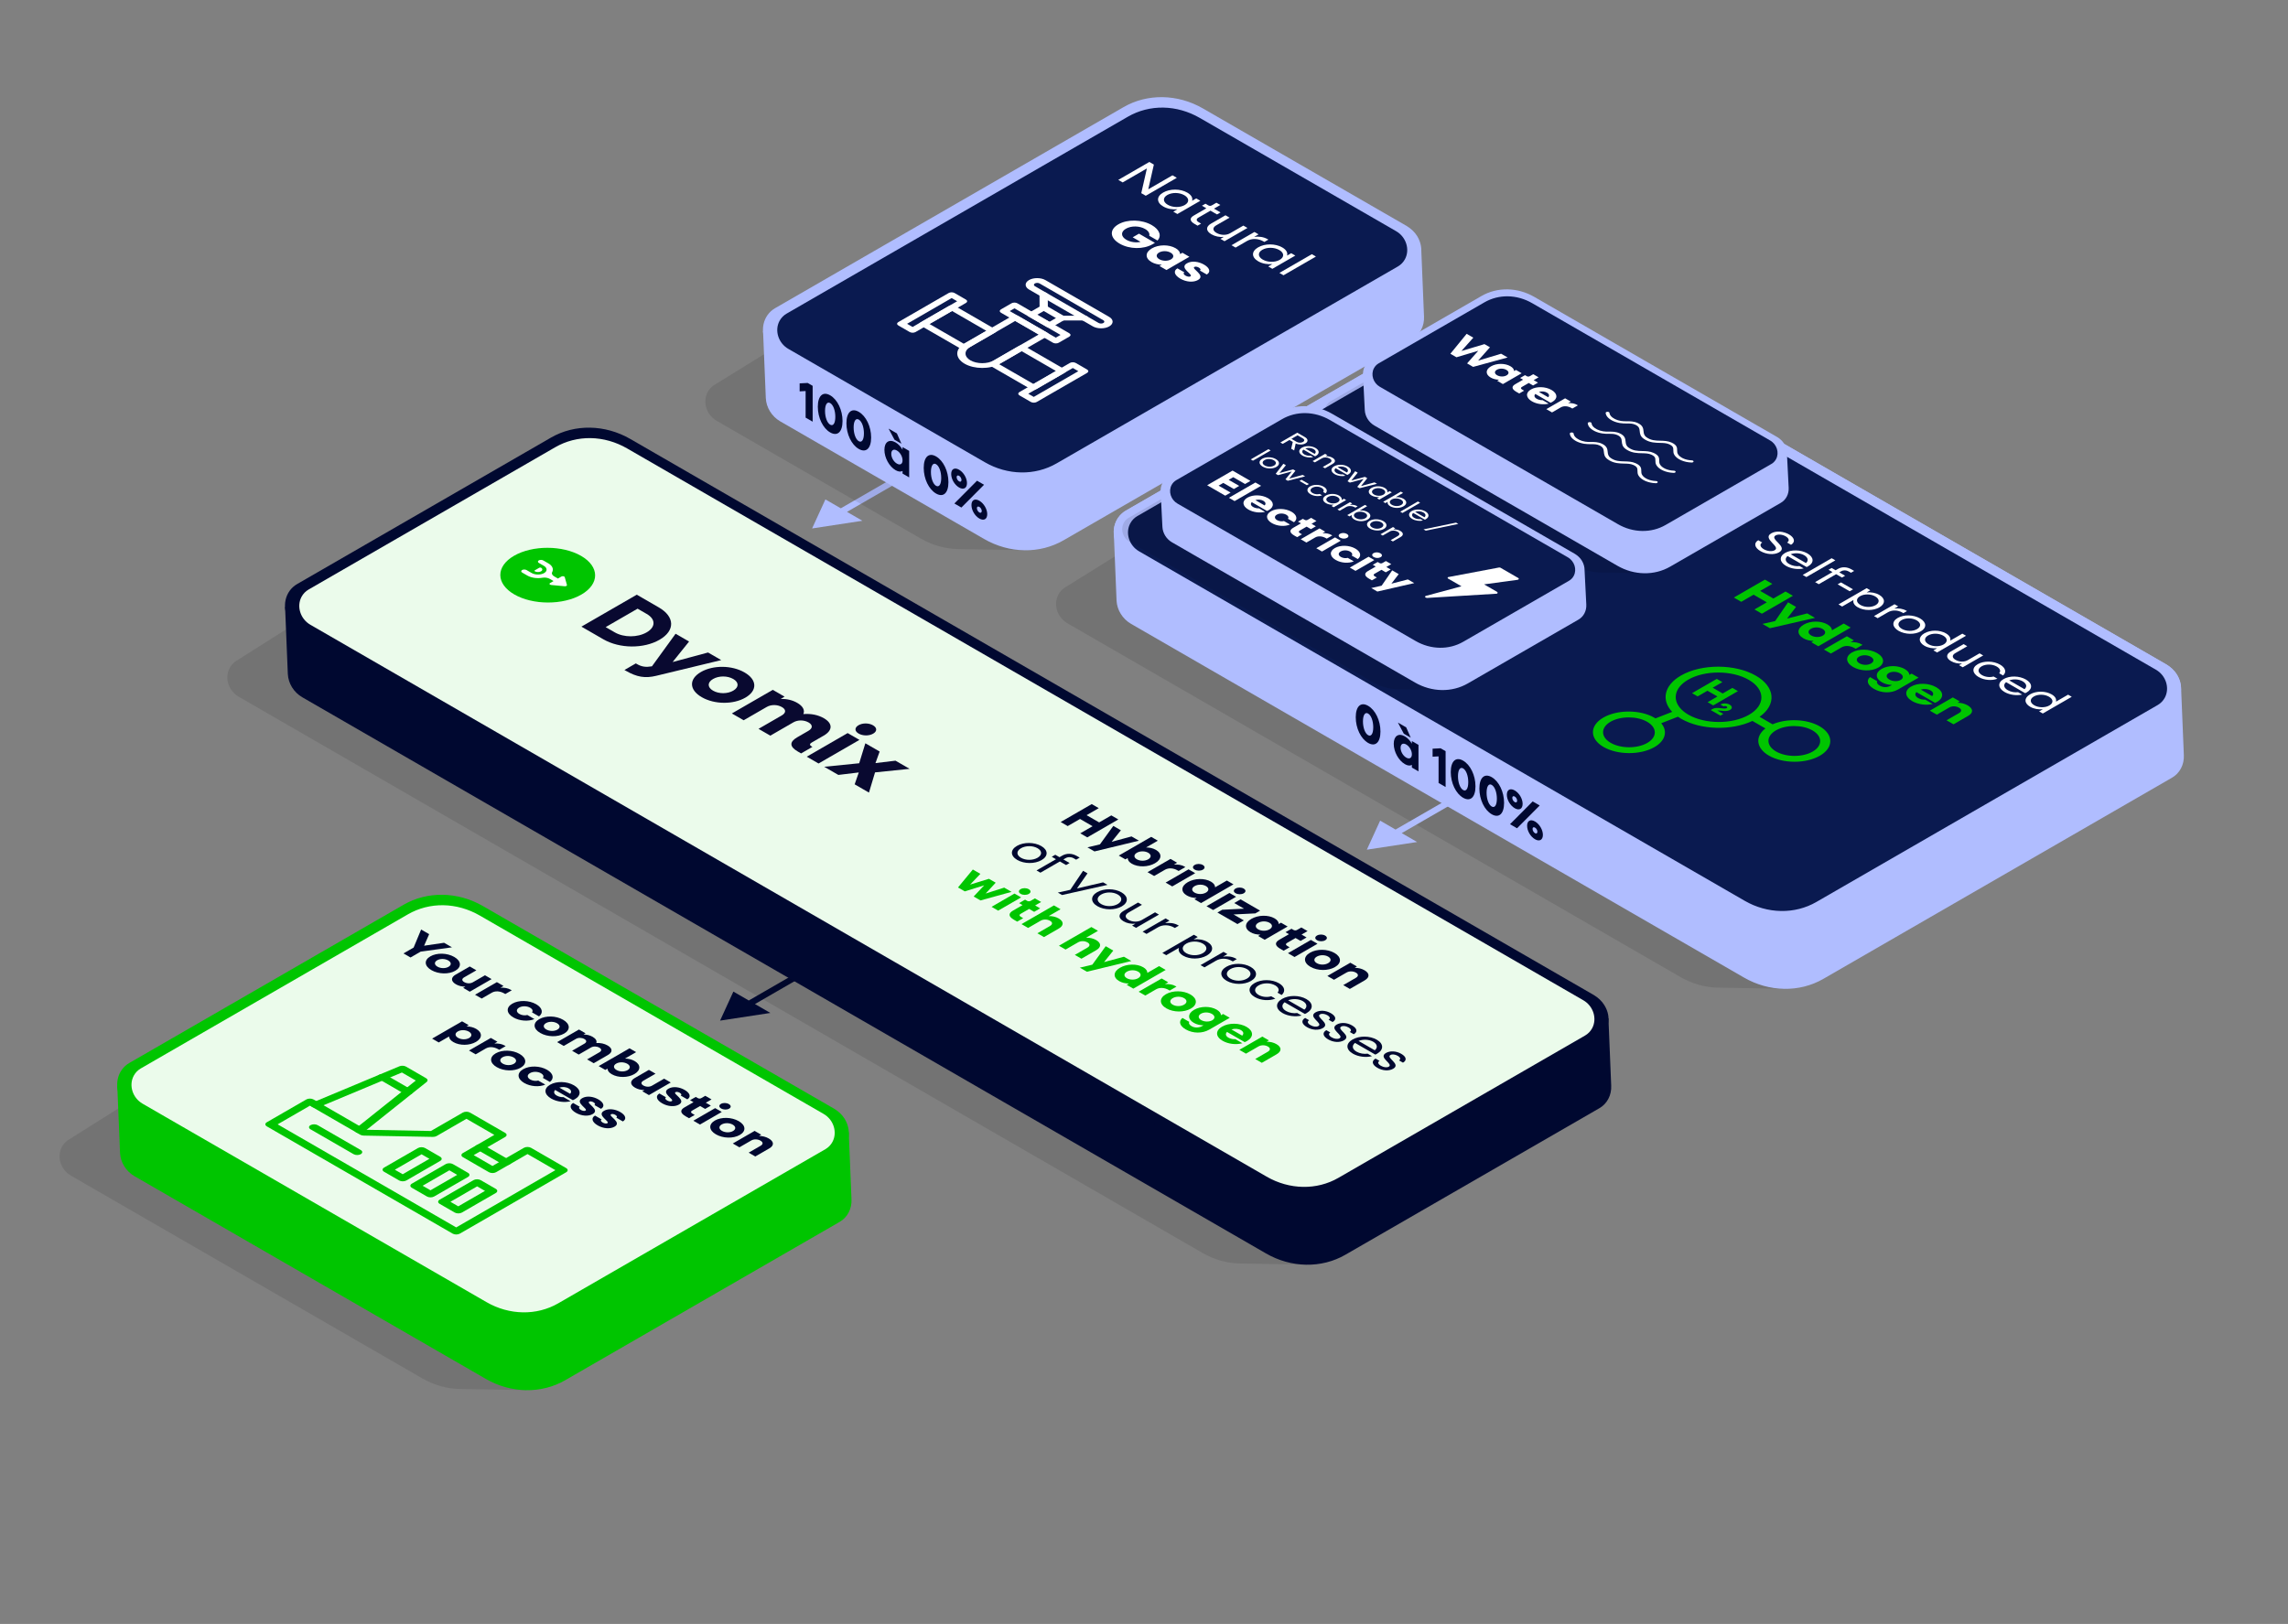 <?xml version="1.0" encoding="UTF-8"?> <svg xmlns="http://www.w3.org/2000/svg" id="Layer_1" version="1.1" viewBox="0 0 788.478 559.808"><rect x="0" y="0" width="788.478" height="559.808" fill="#808080" stroke="none"/><!-- Generator: Adobe Illustrator 29.6.0, SVG Export Plug-In . SVG Version: 2.1.1 Build 207) --><defs><style> .st0 { fill: #fff; } .st1 { fill: #0a1a50; } .st2 { fill: #ebfbeb; } .st3 { fill: #00c500; } .st4 { fill: #b0bdff; } .st5 { fill: #090930; } .st6 { fill: #000830; } .st7 { isolation: isolate; opacity: .1; } </style></defs><g><path class="st7" d="M723.967,250.533l-211.239-121.936c-8.098-4.694-30.508,2.469-38.147,6.9l-107.342,66.871c-3.338,1.926-4.306,6.336-2.149,9.808.718,1.135,1.621,2.009,2.778,2.689l211.239,121.936c4.014,2.314,8.438,3.577,12.934,3.652l22.878.384-6.052-6.047,103.135-59.528c3.338-1.926,16.965-18.565,14.809-22.037-.718-1.135-1.621-2.009-2.778-2.689h-.066s0-.001,0-.001Z"></path><path class="st4" d="M752.583,260.275l-.921-22.596c.023-1.729-.441-3.514-1.448-5.138-.863-1.402-2.11-2.546-3.542-3.429l-211.239-121.936c-8.71-5.035-19.157-5.21-27.374-.459l-120.063,69.295c-2.997,1.725-4.484,5.029-4.137,8.374l.923,22.636c.163,3.24,2.035,6.31,4.962,8.011l211.239,121.936c8.71,5.035,19.157,5.21,27.374.459l120.063-69.294c2.763-1.539,4.329-4.552,4.163-7.858Z"></path><path class="st4" d="M508.06,106.717l-120.063,69.295c-4.238,2.439-5.476,8.034-2.743,12.44.863,1.402,2.11,2.546,3.542,3.429l211.194,121.91c8.71,5.035,19.157,5.21,27.374.459l120.063-69.295c4.238-2.439,5.476-8.034,2.743-12.44-.863-1.402-2.11-2.546-3.542-3.429l-211.194-121.91c-8.71-5.035-19.157-5.21-27.374-.459Z"></path><path class="st1" d="M521.744,106.875c4.371.073,8.672,1.302,12.575,3.551l208.663,120.45c3.44,1.985,4.813,6.311,3.053,9.621-.588,1.082-1.382,1.904-2.442,2.528l-117.632,67.892c-7.426,4.307-16.876,4.149-24.749-.415l-208.663-120.45c-3.44-1.985-4.813-6.311-3.053-9.621.588-1.082,1.382-1.904,2.442-2.528l117.632-67.892c3.683-2.122,7.867-3.208,12.238-3.135h-.064s0-.001,0-.001Z"></path></g><path class="st4" d="M291.883,176.452l20.965-12.104c.584-.337.58-.886-.008-1.226s-1.539-.342-2.123-.004l-20.965,12.104-5.308-3.065-4.584,10.006,17.331-2.646-5.308-3.065Z"></path><path class="st6" d="M260.171,346.114l26.219-15.138c.584-.337.58-.886-.008-1.226s-1.539-.342-2.123-.004l-26.219,15.138-5.309-3.065-4.584,10.006,17.331-2.646-5.308-3.064Z"></path><path class="st4" d="M483.054,287.19l26.219-15.137c.584-.337.58-.886-.008-1.226s-1.539-.342-2.123-.004l-26.219,15.137-5.309-3.065-4.584,10.006,17.331-2.646-5.308-3.064Z"></path><g><path class="st7" d="M526.626,364.468L194.514,172.745c-8.098-4.694-17.818-4.857-25.456-.427l-87.41,55.363c-3.338,1.926-4.306,6.336-2.149,9.808.718,1.135,1.621,2.009,2.778,2.689l332.112,191.723c4.014,2.314,8.438,3.577,12.934,3.652l22.878.384-6.052-6.047,83.204-48.021c3.338-1.926,4.275-11.239,2.118-14.71-.718-1.135-1.621-2.009-2.778-2.689h-.066s0-.001,0-.001Z"></path><g><path class="st6" d="M98.241,209.184l.949,23.152c.163,3.24,2.035,6.31,4.962,8.011l332.112,191.723c8.71,5.035,19.157,5.21,27.374.459l87.441-50.46c2.763-1.539,4.329-4.552,4.163-7.858l-.949-23.152L98.241,209.184Z"></path><path class="st6" d="M189.846,150.865l-87.441,50.46c-4.238,2.439-5.476,8.034-2.743,12.44.863,1.402,2.11,2.546,3.542,3.429l332.112,191.723c8.71,5.035,19.151,4.393,27.369-.358l87.441-50.46c4.238-2.439,5.481-7.217,2.749-11.623-.863-1.402-2.11-2.546-3.542-3.429L217.22,151.324c-8.71-5.035-19.157-5.21-27.374-.459Z"></path><path class="st2" d="M203.53,151.023c4.371.073,8.672,1.302,12.575,3.551l329.536,190.236c3.44,1.985,4.813,6.311,3.053,9.621-.588,1.082-1.382,1.904-2.442,2.528l-85.01,49.058c-7.426,4.307-16.876,4.149-24.749-.415L106.957,215.366c-3.44-1.985-4.813-6.311-3.053-9.621.588-1.082,1.382-1.904,2.442-2.528l85.01-49.058c3.683-2.122,7.867-3.208,12.238-3.135h-.064s0-.001,0-.001Z"></path></g></g><g><path class="st5" d="M219.442,204.999l7.573,4.372c5.596,3.231,5.71,8.02.264,11.164-5.445,3.144-13.74,3.078-19.337-.153l-7.573-4.372,19.072-11.011ZM219.722,209.821l-11.001,6.352,3.146,1.816c3.146,1.816,7.862,1.794,10.986-.009,3.124-1.803,3.162-4.526.016-6.343l-3.146-1.816Z"></path><path class="st5" d="M219.118,228.687l.418.241c1.643.948,3.086,1.111,5.137.763l8.141-11.227,4.65,2.685-5.67,7.067,12.213-3.29,4.538,2.62-22.409,5.415c-3.822.921-6.655.466-10.525-1.768l-.418-.241,3.925-2.266Z"></path><path class="st5" d="M241.551,231.648c4.202-2.426,10.666-2.364,15.037.16,4.371,2.524,4.478,6.256.276,8.682s-10.665,2.364-15.037-.16c-4.371-2.524-4.478-6.256-.277-8.681ZM252.688,238.078c1.99-1.149,2.007-2.863.003-4.02-2.005-1.157-4.973-1.148-6.963.002-1.99,1.149-2.007,2.863-.002,4.02,2.005,1.157,4.973,1.148,6.963-.001Z"></path><path class="st5" d="M266.307,237.802l4.065,2.347-1.327.766c2.164-.027,4.081.441,5.696,1.373,1.977,1.141,2.679,2.536,2.105,3.864,2.634-.203,5.051.267,7.083,1.44,3.091,1.784,3.078,4.171-.073,5.99l-4.174,2.41c-.719.415-.716.895.008,1.313l.278.161-3.897,2.25-1.141-.659c-2.868-1.656-2.934-3.322-.197-4.902l3.842-2.218c1.52-.878,1.568-2.031.093-2.883-1.587-.916-3.723-.937-5.271-.043l-7.933,4.58-4.065-2.347,7.988-4.612c1.52-.878,1.568-2.031.093-2.883-1.587-.916-3.723-.937-5.271-.043l-7.933,4.58-4.065-2.347,14.097-8.139Z"></path><path class="st5" d="M295.871,249.988c1.41-.814,3.546-.793,4.966.026,1.448.836,1.483,2.069.074,2.883-1.437.83-3.574.809-5.021-.027-1.42-.82-1.456-2.053-.018-2.883ZM292.116,252.703l4.065,2.347-14.097,8.139-4.065-2.347,14.097-8.139Z"></path><path class="st5" d="M296.092,263.105l2.121-6.883,4.928,2.845-1.445,3.985,6.902-.834,4.873,2.813-11.921,1.224-2.092,6.963-4.928-2.845,1.417-4.097-7.041.85-4.873-2.813,12.06-1.208Z"></path><path class="st0" d="M200.347,204.962c-6.358,3.671-16.703,3.649-23.107-.048-6.404-3.697-6.442-9.67-.084-13.341,6.358-3.671,16.703-3.649,23.107.048,6.404,3.697,6.442,9.67.084,13.341Z"></path><path class="st3" d="M200.263,191.622c-6.404-3.697-16.749-3.719-23.107-.048-6.358,3.671-6.32,9.643.084,13.341,6.404,3.697,16.749,3.719,23.107.048,6.358-3.671,6.32-9.643-.084-13.341ZM194.598,202.092l-4.65-.436c-.551-.052-.772-.442-.38-.668l1.196-.691-1.299-.75c-.666-.384-1.644-.552-2.538-.392-1.768.315-3.78.066-5.184-.745l-1.808-1.044c-.432-.249-.42-.656.036-.893.428-.222,1.1-.186,1.51.051l1.765,1.019c1.229.709,3.252.685,4.406-.078,1.052-.695.907-1.762-.231-2.419l-1.732-1c-.431-.249-.42-.656.036-.893.428-.222,1.1-.186,1.51.051l1.765,1.019c1.404.811,1.835,1.972,1.29,2.993-.276.516.014,1.081.68,1.466l1.299.75,1.196-.691c.393-.227,1.068-.099,1.157.219l.755,2.685c.074.265-.32.492-.778.449ZM184.311,196.599l1.551-.896c.16-.092.42-.092.581.001.593.342.596.895.008,1.235s-1.546.338-2.138-.004c-.161-.093-.162-.243-.002-.336Z"></path></g><g><path class="st6" d="M376.226,277.185l2.422,1.398-4.189,2.418,4.326,2.498,4.189-2.418,2.422,1.396-10.705,6.182-2.422-1.398,4.251-2.453-4.326-2.498-4.251,2.453-2.422-1.398,10.705-6.18Z"></path><path class="st6" d="M379.051,291.07l4.614-6.365,2.611,1.508-3.185,3.965,6.854-1.846,2.545,1.469-15.311,3.699-2.436-1.406,4.306-1.023Z"></path><path class="st6" d="M396.72,288.48l2.279,1.316-4.048,2.338c1.23-.008,2.414.266,3.38.824,2.203,1.271,2.061,3.248-.297,4.609-2.359,1.361-5.783,1.445-7.986.174-.967-.559-1.438-1.244-1.427-1.953l-.792.457-2.279-1.316,11.169-6.449ZM395.692,296.217c1.116-.645,1.124-1.607,0-2.256-1.125-.65-2.791-.645-3.907,0-1.118.645-1.128,1.607-.003,2.258,1.123.648,2.791.643,3.909-.002Z"></path><path class="st6" d="M403.368,296.08l2.279,1.316-1.102.637c1.386-.096,2.663.121,3.632.682l.312.18-2.326,1.344-.312-.182c-1.547-.893-3.198-.932-4.424-.223l-3.692,2.131-2.279-1.316,7.912-4.568Z"></path><path class="st6" d="M409.599,299.678l2.281,1.316-7.912,4.568-2.281-1.316,7.912-4.568ZM411.707,298.154c.791-.457,1.99-.445,2.787.014.812.469.83,1.162.039,1.619-.807.465-2.004.453-2.816-.016-.797-.459-.816-1.15-.01-1.617Z"></path><path class="st6" d="M409.331,304.092c2.357-1.361,5.797-1.436,7.984-.174.967.559,1.441,1.244,1.428,1.953l4.049-2.338,2.281,1.316-11.17,6.449-2.281-1.316.792-.457c-1.229.008-2.415-.266-3.382-.824-2.188-1.262-2.061-3.248.299-4.609ZM415.579,307.699c1.116-.645,1.126-1.607,0-2.258-1.107-.639-2.773-.633-3.89.012-1.118.645-1.128,1.607-.021,2.246,1.125.65,2.791.645,3.909,0Z"></path><path class="st6" d="M423.69,307.814l2.281,1.316-7.912,4.568-2.281-1.316,7.912-4.568ZM425.799,306.291c.791-.457,1.99-.447,2.787.014.812.469.832,1.162.041,1.619-.807.465-2.006.453-2.818-.016-.797-.461-.816-1.152-.01-1.617Z"></path><path class="st6" d="M421.188,313.607l7.518-.373-3.375-1.947,2.188-1.264,6.732,3.887-1.645.949-7.516.373,3.545,2.047-2.188,1.264-6.904-3.986,1.645-.949Z"></path><path class="st6" d="M431.251,316.746c2.357-1.361,5.797-1.436,7.984-.172.967.559,1.439,1.242,1.428,1.953l.791-.457,2.281,1.316-7.912,4.568-2.281-1.316.792-.457c-1.23.006-2.415-.266-3.382-.824-2.188-1.264-2.061-3.25.299-4.611ZM437.499,320.354c1.116-.645,1.126-1.607,0-2.256-1.107-.641-2.775-.635-3.892.01-1.118.645-1.126,1.607-.019,2.248,1.125.648,2.791.643,3.909-.002Z"></path><path class="st6" d="M440.914,323.92l3.274-1.889-1.188-.686,2.062-1.191.656.379c.439.252.873.254,1.309.002l1.427-.824,2.156,1.244-2.079,1.201,1.732,1-2.062,1.191-1.732-1-2.902,1.674c-.558.322-.54.711.054,1.053l.795.459-2.063,1.191-1.139-.658c-1.891-1.09-1.99-2.17-.3-3.146Z"></path><path class="st6" d="M451.751,324.014l2.279,1.316-7.912,4.568-2.279-1.316,7.912-4.568ZM453.859,322.49c.791-.457,1.99-.445,2.785.014.812.469.832,1.162.041,1.619-.807.465-2.006.453-2.818-.016-.795-.459-.814-1.15-.008-1.617Z"></path><path class="st6" d="M451.452,328.41c2.357-1.361,5.982-1.328,8.436.088s2.512,3.51.154,4.871c-2.359,1.361-5.984,1.328-8.438-.088s-2.512-3.51-.152-4.871ZM457.698,332.016c1.116-.645,1.128-1.605.003-2.256-1.125-.648-2.789-.643-3.905.002-1.118.645-1.13,1.607-.005,2.256,1.125.65,2.789.643,3.907-.002Z"></path><path class="st6" d="M465.343,331.861l2.281,1.316-.775.449c1.259-.008,2.396.273,3.381.842,1.828,1.055,1.854,2.447.038,3.496l-5.089,2.938-2.281-1.316,4.329-2.498c.961-.557.973-1.268.051-1.799-.984-.568-2.29-.588-3.268-.023l-4.298,2.48-2.281-1.316,7.912-4.568Z"></path><path class="st6" d="M350.459,291.592c2.357-1.361,5.97-1.334,8.39.062,2.406,1.389,2.45,3.475.093,4.836-2.359,1.361-5.971,1.336-8.377-.053-2.42-1.398-2.465-3.482-.105-4.846ZM357.551,295.688c1.629-.941,1.636-2.352.011-3.289-1.639-.947-4.083-.943-5.712-.004-1.629.941-1.637,2.354.002,3.299,1.625.938,4.07.934,5.699-.006Z"></path><path class="st6" d="M363.906,296.186l-1.453-.838,1.21-.699,1.453.84.9-.52c1.552-.896,3.404-.867,5.107.117l.953.549-1.226.709-.83-.479c-.889-.514-1.963-.525-2.816-.033l-.745.432,2.141,1.234-1.21.699-2.141-1.236-6.702,3.869-1.344-.775,6.702-3.869Z"></path><path class="st6" d="M368.83,306.73l4.413-6.551,1.529.883-3.627,5.197,9-2.096,1.5.867-15.654,3.5-1.453-.838,4.292-.963Z"></path><path class="st6" d="M378.096,307.549c2.357-1.361,5.97-1.336,8.392.062,2.404,1.389,2.448,3.473.091,4.834-2.359,1.363-5.971,1.336-8.375-.053-2.422-1.396-2.467-3.482-.107-4.844ZM385.188,311.643c1.629-.939,1.638-2.35.013-3.289-1.641-.945-4.085-.943-5.714-.002-1.629.939-1.637,2.352.004,3.299,1.625.938,4.068.934,5.697-.008Z"></path><path class="st6" d="M387.21,313.994l4.979-2.875,1.346.775-4.591,2.65c-1.335.771-1.36,1.777-.036,2.543,1.391.803,3.229.824,4.578.045l4.56-2.633,1.346.777-7.912,4.566-1.346-.775,1.148-.662c-1.462.141-2.879-.123-4.082-.818-1.859-1.072-1.869-2.51.009-3.594Z"></path><path class="st6" d="M401.674,316.594l1.344.775-1.504.869c1.631-.24,3.236-.012,4.486.709l.25.145-1.382.799-.25-.145c-1.781-1.029-3.912-1.043-5.541-.102l-3.972,2.293-1.343-.775,7.912-4.568Z"></path><path class="st6" d="M411.424,322.223l1.342.775-1.427.824c1.665-.186,3.379.088,4.707.855,2.281,1.316,2.216,3.338-.142,4.699-2.359,1.361-5.861,1.398-8.143.082-1.328-.766-1.801-1.756-1.48-2.717l-4.375,2.525-1.342-.775,10.859-6.27ZM414.514,328.574c1.629-.941,1.636-2.352-.005-3.299-1.623-.938-4.069-.934-5.698.006-1.629.941-1.635,2.354-.012,3.291,1.641.947,4.086.941,5.715.002Z"></path><path class="st6" d="M421.641,328.121l1.342.775-1.504.869c1.633-.24,3.238-.012,4.488.709l.25.145-1.382.799-.25-.145c-1.781-1.029-3.914-1.043-5.543-.102l-3.972,2.293-1.342-.775,7.912-4.568Z"></path><path class="st6" d="M422.621,333.256c2.357-1.361,5.972-1.336,8.392.062,2.404,1.389,2.45,3.473.093,4.834-2.359,1.363-5.973,1.336-8.377-.053-2.42-1.396-2.467-3.482-.107-4.844ZM429.715,337.35c1.629-.939,1.636-2.35.011-3.289-1.639-.945-4.085-.943-5.714-.002-1.629.939-1.635,2.352.004,3.299,1.625.938,4.07.934,5.699-.008Z"></path><path class="st6" d="M432.355,338.875c2.357-1.361,5.97-1.336,8.39.062,2.016,1.162,2.369,2.816.929,4.062l-1.422-.82c.727-.797.44-1.787-.794-2.5-1.639-.945-4.085-.943-5.714-.002-1.629.939-1.635,2.352.004,3.299,1.234.713,2.948.877,4.332.457l1.422.82c-2.159.832-5.025.629-7.041-.535-2.42-1.396-2.465-3.482-.105-4.844Z"></path><path class="st6" d="M441.822,344.34c2.357-1.361,5.97-1.334,8.374.055,2.422,1.396,2.448,3.473.091,4.834-.187.107-.404.215-.589.305l-6.998-4.039c-1.163.939-1,2.145.5,3.012,1.109.639,2.605.895,3.85.699l1.498.865c-2.143.518-4.714.215-6.587-.867-2.453-1.416-2.498-3.5-.139-4.863ZM443.911,344.812l5.592,3.229c1.084-.896.921-2.102-.532-2.939-1.42-.82-3.444-.916-5.06-.289Z"></path><path class="st6" d="M449.77,350.9l1.375.793c-.745.432-.538,1.105.493,1.701.967.559,2.06.668,2.695.301,1.707-.984-3.771-3.107-.979-4.721,1.443-.832,3.546-.711,5.278.289,1.781,1.029,2.007,2.232.596,3.047l-1.373-.793c.683-.393.505-1.014-.446-1.564-.906-.521-1.919-.623-2.523-.273-1.66.959,3.8,3.09.961,4.729-1.458.842-3.623.721-5.436-.326-1.857-1.072-2.099-2.34-.641-3.182Z"></path><path class="st6" d="M457.066,355.113l1.375.793c-.745.432-.538,1.105.493,1.701.967.559,2.06.668,2.695.301,1.707-.984-3.771-3.107-.979-4.721,1.443-.832,3.546-.711,5.278.289,1.781,1.029,2.007,2.232.596,3.047l-1.373-.793c.683-.393.505-1.014-.446-1.564-.906-.521-1.919-.623-2.523-.273-1.66.959,3.8,3.09.961,4.729-1.458.842-3.623.721-5.436-.326-1.857-1.072-2.099-2.34-.641-3.182Z"></path><path class="st6" d="M466.084,358.348c2.357-1.361,5.97-1.334,8.376.055,2.42,1.396,2.448,3.473.091,4.834-.187.107-.404.215-.591.305l-6.998-4.039c-1.161.939-.998,2.145.502,3.012,1.107.639,2.604.895,3.848.699l1.5.865c-2.145.518-4.714.215-6.589-.867-2.453-1.416-2.498-3.5-.139-4.863ZM468.173,358.82l5.592,3.229c1.086-.896.923-2.102-.53-2.939-1.422-.82-3.446-.916-5.062-.289Z"></path><path class="st6" d="M474.031,364.908l1.375.793c-.745.432-.538,1.105.493,1.701.969.559,2.06.668,2.695.301,1.707-.984-3.771-3.107-.979-4.721,1.443-.832,3.546-.711,5.28.289,1.781,1.029,2.005,2.232.594,3.047l-1.373-.793c.683-.393.505-1.014-.446-1.564-.904-.521-1.917-.623-2.521-.273-1.66.959,3.798,3.09.959,4.729-1.458.842-3.623.721-5.434-.326-1.859-1.072-2.101-2.34-.643-3.182Z"></path><path class="st3" d="M335.255,299.738l2.594,1.498-3.526,3.695,6.478-1.992,2.328,1.344-3.464,3.732,6.399-2.037,2.531,1.461-10.708,2.955-2.342-1.354,3.619-3.857-6.682,2.09-2.342-1.352,5.114-6.184Z"></path><path class="st3" d="M349.613,308.027l2.281,1.316-7.911,4.568-2.281-1.316,7.911-4.568ZM351.721,306.504c.791-.457,1.991-.445,2.788.014.812.469.831,1.162.04,1.619-.807.467-2.005.453-2.817-.016-.797-.459-.817-1.15-.011-1.617Z"></path><path class="st3" d="M349.105,313.896l3.273-1.891-1.188-.686,2.062-1.191.656.379c.438.254.874.254,1.309.004l1.427-.824,2.154,1.244-2.079,1.199,1.734,1.002-2.062,1.191-1.734-1.002-2.901,1.676c-.559.322-.538.709.054,1.051l.797.461-2.063,1.191-1.141-.658c-1.889-1.092-1.988-2.17-.298-3.146Z"></path><path class="st3" d="M363.197,312.109l2.281,1.316-4.095,2.363c1.292-.023,2.461.24,3.445.809,1.826,1.055,1.851,2.447.036,3.494l-5.089,2.939-2.281-1.316,4.328-2.5c.962-.555.975-1.266.053-1.797-.986-.568-2.292-.59-3.27-.025l-4.297,2.482-2.281-1.316,11.169-6.449Z"></path><path class="st3" d="M376.101,319.559l2.281,1.316-4.095,2.365c1.292-.023,2.461.238,3.445.807,1.826,1.055,1.851,2.447.036,3.496l-5.089,2.938-2.281-1.316,4.328-2.498c.962-.557.973-1.266.051-1.799-.984-.568-2.29-.588-3.268-.023l-4.297,2.48-2.281-1.316,11.169-6.449Z"></path><path class="st3" d="M376.431,332.539l4.615-6.363,2.609,1.506-3.184,3.967,6.854-1.848,2.547,1.471-15.312,3.699-2.436-1.406,4.306-1.025Z"></path><path class="st3" d="M385.98,333.592c2.358-1.361,5.798-1.436,7.985-.172.967.559,1.44,1.242,1.429,1.953l4.048-2.338,2.279,1.316-11.168,6.449-2.279-1.316.791-.457c-1.229.006-2.417-.266-3.384-.824-2.188-1.264-2.06-3.25.299-4.611ZM392.23,337.199c1.116-.645,1.124-1.607,0-2.256-1.107-.641-2.773-.635-3.89.01-1.117.645-1.127,1.607-.02,2.248,1.125.648,2.793.643,3.91-.002Z"></path><path class="st3" d="M400.31,337.297l2.279,1.316-1.101.637c1.385-.096,2.661.121,3.632.682l.312.18-2.327,1.344-.312-.182c-1.547-.893-3.197-.932-4.423-.223l-3.692,2.131-2.279-1.316,7.911-4.568Z"></path><path class="st3" d="M401.792,342.721c2.358-1.361,5.983-1.328,8.437.088s2.512,3.51.153,4.871-5.984,1.328-8.438-.088-2.511-3.51-.152-4.871ZM408.038,346.328c1.116-.645,1.128-1.607.003-2.256-1.125-.65-2.789-.643-3.905.002-1.117.645-1.129,1.605-.004,2.256,1.125.648,2.789.643,3.906-.002Z"></path><path class="st3" d="M411.507,348.098c2.25-1.299,5.581-1.328,7.782-.057.969.559,1.456,1.234,1.476,1.926l.744-.43,2.279,1.316-7.058,4.074c-2.405,1.389-5.626,1.355-8.095-.068-2.078-1.201-2.586-2.766-1.144-3.957l2.357,1.361c-.293.439.006,1.025.787,1.477,1.092.631,2.511.625,3.706-.066l.402-.232c-1.199-.01-2.368-.293-3.337-.852-2.201-1.271-2.135-3.203.099-4.492ZM417.755,351.705c1.055-.609,1.003-1.555-.106-2.193-1.125-.65-2.745-.672-3.8-.062-1.039.6-1.018,1.545.107,2.193,1.109.641,2.76.662,3.799.062Z"></path><path class="st3" d="M421.149,353.896c2.358-1.361,5.983-1.328,8.437.088,2.438,1.408,2.526,3.502.106,4.898-.217.125-.496.27-.745.359l-6.092-3.518c-.649.664-.489,1.418.464,1.969.732.424,1.637.588,2.398.525l2.438,1.408c-2.191.58-4.869.287-6.838-.85-2.469-1.426-2.526-3.52-.168-4.881ZM424.376,354.863l3.703,2.139c.633-.637.474-1.373-.433-1.896s-2.151-.598-3.271-.242Z"></path><path class="st3" d="M435.009,357.33l2.279,1.316-.775.449c1.262-.008,2.397.273,3.382.842,1.828,1.055,1.853,2.447.038,3.496l-5.089,2.938-2.279-1.316,4.328-2.498c.962-.557.971-1.268.051-1.799-.984-.568-2.292-.588-3.27-.023l-4.297,2.48-2.279-1.316,7.911-4.568Z"></path></g><path class="st7" d="M462.119,99.355l-70.264-40.545c-8.098-4.694-17.818-4.857-25.456-.427l-120.032,74.197c-3.338,1.926-4.306,6.336-2.149,9.808.718,1.135,1.621,2.009,2.778,2.689l70.265,40.545c4.014,2.314,8.438,3.577,12.934,3.652l22.878.384-6.052-6.047,115.795-71.758c3.338-1.926,4.306-6.336,2.149-9.808-.718-1.135-1.621-2.009-2.778-2.689h-.066s0-.001,0-.001Z"></path><g><path class="st4" d="M262.96,114.083l.949,23.152c.163,3.24,2.035,6.31,4.962,8.011l70.264,40.545c8.71,5.035,19.157,5.21,27.374.459l120.063-69.295c2.763-1.539,4.329-4.552,4.163-7.858l-.949-23.152-226.826,28.138Z"></path><path class="st4" d="M387.186,36.931l-120.063,69.295c-4.238,2.439-5.476,8.034-2.743,12.44.863,1.402,2.11,2.546,3.542,3.429l70.264,40.545c8.71,5.035,19.157,5.21,27.374.459l120.063-69.295c4.238-2.439,5.476-8.034,2.743-12.44-.863-1.402-2.11-2.546-3.542-3.429l-70.264-40.545c-8.71-5.035-19.157-5.21-27.374-.459Z"></path><path class="st1" d="M400.871,37.089c4.371.073,8.672,1.302,12.575,3.551l67.688,39.058c3.44,1.985,4.813,6.311,3.053,9.621-.588,1.082-1.382,1.904-2.442,2.528l-117.632,67.892c-7.426,4.307-16.876,4.149-24.749-.415l-67.688-39.058c-3.44-1.985-4.813-6.311-3.053-9.621.588-1.082,1.382-1.904,2.442-2.528l117.632-67.892c3.683-2.122,7.867-3.208,12.238-3.135h-.064s0-.001,0-.001Z"></path></g><g><path class="st0" d="M396.081,55.834l1.561.901-1.935,8.521,8.347-4.819,1.496.863-10.704,6.181-1.545-.893,1.933-8.521-8.345,4.819-1.512-.873,10.704-6.181Z"></path><path class="st0" d="M400.839,66.375c2.357-1.361,5.935-1.356,8.333.028,1.4.808,1.931,1.829,1.645,2.812l1.427-.824,1.414.816-7.911,4.568-1.414-.816,1.427-.824c-1.699.164-3.471-.141-4.871-.949-2.398-1.385-2.407-3.449-.049-4.811ZM408.288,70.673c1.629-.939,1.571-2.388-.138-3.375-1.727-.996-4.235-1.029-5.864-.09-1.629.941-1.572,2.391.154,3.387,1.709.986,4.219,1.02,5.848.078Z"></path><path class="st0" d="M411.356,74.328l4.375-2.526-1.527-.883,1.209-.698.986.57c.395.228.81.234,1.197.01l1.599-.922,1.348.777-2.188,1.264,2.254,1.301-1.209.698-2.254-1.301-4.158,2.401c-.807.465-.776,1.074.112,1.587l.822.475-1.225.708-1.02-.59c-1.693-.977-1.796-2.021-.321-2.871Z"></path><path class="st0" d="M417.338,77.082l4.979-2.875,1.414.816-4.591,2.65c-1.335.771-1.315,1.805.081,2.611,1.463.844,3.35.895,4.699.115l4.561-2.634,1.414.816-7.911,4.567-1.414-.816,1.147-.662c-1.493.122-2.961-.17-4.227-.9-1.957-1.129-2.03-2.605-.153-3.689Z"></path><path class="st0" d="M432.294,79.967l1.414.816-1.504.868c1.666-.221,3.322.037,4.639.797l.262.152-1.382.797-.262-.151c-1.875-1.082-4.064-1.128-5.693-.188l-3.971,2.293-1.414-.816,7.911-4.567Z"></path><path class="st0" d="M433.565,85.269c2.357-1.361,5.935-1.356,8.333.028,1.4.808,1.931,1.829,1.645,2.812l1.427-.824,1.414.816-7.911,4.568-1.414-.816,1.427-.824c-1.699.164-3.471-.141-4.871-.949-2.398-1.385-2.407-3.449-.049-4.811ZM441.015,89.568c1.629-.939,1.571-2.388-.138-3.375-1.727-.996-4.235-1.029-5.864-.09-1.629.941-1.572,2.391.154,3.387,1.709.986,4.219,1.02,5.848.078Z"></path><path class="st0" d="M452.073,87.625l1.414.816-11.169,6.449-1.414-.816,11.169-6.449Z"></path><path class="st0" d="M385.391,77.333c3.148-1.817,8.12-1.707,11.538.268,2.713,1.566,3.46,3.734,1.959,5.305l-2.844-1.643c.231-.779-.243-1.645-1.426-2.328-1.922-1.11-4.767-1.158-6.613-.092-1.847,1.065-1.763,2.707.159,3.818,1.432.826,3.345,1.088,4.89.708l-2.713-1.566,2.172-1.254,5.49,3.17-.822.475c-3.133,1.81-7.941,1.757-11.328-.198-3.418-1.974-3.61-4.844-.461-6.662Z"></path><path class="st0" d="M396.949,85.619c2.358-1.361,5.884-1.385,8.183-.057,1.021.588,1.536,1.297,1.557,2.025l.791-.457,2.4,1.387-7.912,4.567-2.4-1.386.791-.457c-1.261-.012-2.489-.309-3.511-.897-2.298-1.328-2.256-3.364.102-4.726ZM403.523,89.415c1.116-.645,1.084-1.632-.1-2.315-1.168-.674-2.878-.692-3.994-.048-1.117.646-1.084,1.632.084,2.306,1.184.684,2.893.703,4.01.058Z"></path><path class="st0" d="M405.767,92.501l2.4,1.387c-.465.268-.297.741.393,1.14.609.352,1.316.455,1.674.249,1.163-.672-4.055-2.859-1.2-4.508,1.676-.968,4.056-.613,5.896.449,2.006,1.158,2.365,2.583.938,3.407l-2.385-1.377c.42-.242.256-.659-.352-1.011-.541-.312-1.187-.416-1.543-.209-1.117.645,4.085,2.859,1.262,4.49-1.582.913-4.05.725-6.089-.452-2.137-1.233-2.467-2.714-.993-3.565Z"></path></g><g><path class="st0" d="M362.851,118.137l-17.893-10.33c-.558-.322-.562-.843-.007-1.163l3.634-2.098c.554-.32,1.455-.318,2.014.004l17.893,10.33c.558.322.562.843.007,1.163l-3.634,2.098c-.554.32-1.455.318-2.014-.004ZM347.975,107.232l15.872,9.163,1.627-.94-15.872-9.163-1.627.94Z"></path><path class="st0" d="M376.599,112.495l-21.962-12.68c-1.569-.906-1.581-2.374-.027-3.271s4.098-.891,5.667.015l21.962,12.68c1.569.906,1.581,2.374.026,3.272-1.555.898-4.097.891-5.666-.015ZM358.271,97.717c-.455-.263-1.191-.266-1.64-.007s-.443.684.012.946l21.962,12.68c.455.263,1.191.266,1.639.007s.443-.684-.012-.947l-21.962-12.68Z"></path><path class="st0" d="M360.661,112.676l-6.233-3.599c-.558-.322-.562-.843-.007-1.163l4.249-2.453c.554-.32,1.455-.318,2.014.004l6.233,3.599c.558.322.562.843.007,1.163l-4.249,2.453c-.554.32-1.455.318-2.014-.004ZM357.445,108.503l4.212,2.432,2.243-1.295-4.212-2.432-2.243,1.295Z"></path><path class="st0" d="M313.494,114.454l-3.917-2.262c-.558-.322-.562-.843-.007-1.163l17.368-10.027c.554-.32,1.455-.318,2.014.004l3.917,2.262c.558.322.562.843.007,1.163l-17.368,10.027c-.554.32-1.455.318-2.014-.004ZM312.594,111.618l1.896,1.095,15.361-8.869-1.896-1.095-15.361,8.869Z"></path><path class="st0" d="M355.254,138.565l-3.918-2.262c-.558-.322-.562-.843-.007-1.163l17.368-10.027c.554-.32,1.455-.318,2.014.004l3.918,2.262c.558.322.562.843.007,1.163l-17.368,10.027c-.554.32-1.455.318-2.014-.004ZM354.353,135.728l1.897,1.095,15.361-8.869-1.897-1.095-15.361,8.869Z"></path><path class="st0" d="M355.156,134.111l-13.869-8.007c-.558-.322-.562-.843-.007-1.163l9.763-5.637c.554-.32,1.455-.318,2.014.004l13.869,8.007c.558.322.562.843.007,1.163l-9.763,5.637c-.554.32-1.455.318-2.014-.004ZM344.304,125.529l11.848,6.841,7.757-4.478-11.848-6.841-7.757,4.478Z"></path><path class="st0" d="M331.171,120.263l-13.869-8.007c-.558-.322-.562-.843-.007-1.163l9.763-5.637c.554-.32,1.455-.318,2.014.004l13.869,8.007c.558.322.562.843.007,1.163l-9.763,5.637c-.554.32-1.455.318-2.014-.004ZM320.319,111.681l11.848,6.841,7.757-4.478-11.848-6.841-7.757,4.478Z"></path><path class="st0" d="M332.415,125.379c-3.35-1.934-3.369-5.069-.045-6.988l16.463-9.505c.554-.32,1.455-.318,2.014.004l10.128,5.847c.558.322.562.843.007,1.163l-16.463,9.505c-3.325,1.92-8.755,1.908-12.104-.026ZM349.851,110.632l-15.459,8.925c-2.219,1.281-2.205,3.373.03,4.663,2.235,1.29,5.858,1.298,8.077.017l15.459-8.925-8.107-4.68Z"></path><path class="st0" d="M358.677,106.625c-.259-.149-.419-.355-.421-.582l-.028-4.494c-.003-.454.632-.821,1.419-.819s1.426.371,1.429.825l.028,4.494c.003.454-.632.821-1.419.819-.393,0-.75-.093-1.008-.243Z"></path><path class="st0" d="M364.91,110.223c-.259-.149-.419-.355-.421-.582-.003-.454.632-.821,1.419-.819l7.784.016c.787.002,1.426.371,1.429.825s-.632.821-1.419.819l-7.784-.016c-.393,0-.75-.093-1.008-.243Z"></path></g><g><g><path class="st0" d="M605.925,186.226l1.365.789c-.984.568-.734,1.576.541,2.313,1.205.695,2.812.887,3.755.343,2.217-1.281-4.445-3.943-1.188-5.824,1.663-.961,4.256-.695,6.135.389,1.939,1.119,2.244,2.656.678,3.561l-1.365-.788c.915-.528.711-1.446-.479-2.132-1.086-.627-2.578-.816-3.493-.289-2.204,1.273,4.544,3.888,1.231,5.801-1.733,1-4.442.732-6.425-.412-2.07-1.194-2.378-2.812-.756-3.75Z"></path><path class="st0" d="M615.17,190.603c2.106-1.216,5.419-1.145,7.679.16,2.277,1.314,2.387,3.219.28,4.436-.167.096-.362.191-.53.27l-6.576-3.797c-1.028.848-.831,1.955.579,2.768,1.041.602,2.425.856,3.556.693l1.41.813c-1.946.445-4.314.135-6.076-.883-2.305-1.33-2.43-3.243-.321-4.46ZM617.104,191.064l5.258,3.035c.957-.808.76-1.914-.607-2.703-1.334-.771-3.194-.885-4.65-.332Z"></path><path class="st0" d="M631.221,192.427l1.262.729-9.98,5.762-1.262-.729,9.98-5.762Z"></path><path class="st0" d="M631.5,197.199l-1.365-.788,1.081-.624,1.365.788.804-.464c1.387-.801,3.087-.748,4.688.176l.895.518-1.095.632-.779-.449c-.836-.483-1.823-.508-2.586-.067l-.665.384,2.014,1.162-1.081.624-2.014-1.162-5.988,3.457-1.262-.729,5.988-3.457Z"></path><path class="st0" d="M634.433,200.764l4.139,2.39-1.15.664-4.139-2.39,1.15-.664Z"></path><path class="st0" d="M643.272,202.748l1.264.729-1.275.736c1.518-.148,3.1.125,4.348.846,2.143,1.238,2.166,3.091.06,4.307-2.108,1.217-5.319,1.205-7.462-.032-1.248-.721-1.721-1.635-1.464-2.511l-3.909,2.256-1.264-.729,9.703-5.602ZM646.359,208.611c1.455-.841,1.405-2.134-.136-3.023-1.527-.882-3.767-.911-5.222-.07-1.456.84-1.406,2.133.121,3.016,1.541.889,3.78.918,5.236.078Z"></path><path class="st0" d="M652.878,208.292l1.262.729-1.345.776c1.487-.197,2.967.032,4.141.71l.234.137-1.233.711-.234-.135c-1.672-.967-3.628-1.007-5.084-.166l-3.548,2.049-1.262-.729,7.069-4.082Z"></path><path class="st0" d="M653.984,213.013c2.106-1.217,5.419-1.145,7.694.168,2.262,1.307,2.385,3.218.278,4.434-2.108,1.217-5.419,1.146-7.681-.159-2.275-1.313-2.4-3.226-.292-4.442ZM660.65,216.861c1.455-.84,1.405-2.133-.122-3.015-1.541-.89-3.78-.919-5.235-.079-1.456.841-1.406,2.135.135,3.023,1.527.883,3.767.911,5.223.07Z"></path><path class="st0" d="M663.162,218.312c2.106-1.217,5.3-1.213,7.444.023,1.248.721,1.721,1.635,1.465,2.511l4.187-2.417,1.264.729-9.98,5.763-1.264-.73,1.275-.736c-1.519.148-3.101-.124-4.349-.845-2.145-1.237-2.15-3.081-.042-4.298ZM669.812,222.15c1.455-.84,1.403-2.133-.122-3.014-1.543-.891-3.782-.92-5.237-.08-1.456.841-1.406,2.135.137,3.025,1.525.881,3.767.909,5.223.068Z"></path><path class="st0" d="M672.233,224.605l4.449-2.568,1.262.729-4.103,2.369c-1.192.688-1.174,1.611.074,2.33,1.307.756,2.99.801,4.196.104l4.076-2.353,1.262.729-7.069,4.081-1.262-.729,1.025-.592c-1.335.109-2.647-.151-3.776-.804-1.748-1.009-1.812-2.327-.135-3.296Z"></path><path class="st0" d="M681.578,228.943c2.106-1.216,5.419-1.145,7.692.17,1.895,1.094,2.285,2.615,1.014,3.737l-1.334-.771c.633-.723.33-1.633-.83-2.303-1.541-.89-3.78-.919-5.235-.078-1.456.84-1.406,2.133.135,3.023,1.16.67,2.737.844,3.989.479l1.334.77c-1.943.734-4.58.51-6.475-.584-2.273-1.313-2.398-3.227-.29-4.443Z"></path><path class="st0" d="M690.477,234.082c2.106-1.217,5.419-1.145,7.679.16,2.275,1.314,2.387,3.218.28,4.434-.167.097-.362.191-.53.271l-6.576-3.797c-1.03.848-.831,1.953.577,2.768,1.043.602,2.423.854,3.558.692l1.408.813c-1.944.445-4.312.135-6.076-.883-2.303-1.33-2.428-3.242-.319-4.459ZM692.41,234.541l5.256,3.035c.959-.807.762-1.913-.605-2.702-1.336-.771-3.194-.884-4.65-.333Z"></path><path class="st0" d="M699.598,239.347c2.106-1.217,5.3-1.213,7.442.023,1.248.721,1.721,1.635,1.465,2.511l4.187-2.417,1.264.729-9.98,5.763-1.264-.73,1.275-.736c-1.519.148-3.101-.124-4.349-.845-2.143-1.237-2.148-3.081-.04-4.298ZM706.246,243.185c1.455-.84,1.405-2.133-.122-3.014-1.541-.891-3.782-.92-5.237-.08-1.456.841-1.404,2.135.137,3.025,1.527.881,3.767.909,5.223.068Z"></path><path class="st3" d="M608.215,199.8l2.549,1.473-4.188,2.418,4.553,2.629,4.188-2.418,2.549,1.471-10.704,6.18-2.549-1.471,4.251-2.454-4.553-2.629-4.251,2.454-2.549-1.472,10.704-6.181Z"></path><path class="st3" d="M611.74,214.089l4.448-6.461,2.746,1.586-3.087,4.021,6.95-1.791,2.68,1.547-15.543,3.564-2.564-1.48,4.37-.986Z"></path><path class="st3" d="M621.588,215.314c2.358-1.361,5.884-1.385,8.185-.057,1.02.588,1.534,1.297,1.555,2.025l4.049-2.338,2.4,1.386-11.17,6.449-2.4-1.386.791-.457c-1.261-.012-2.489-.309-3.509-.897-2.301-1.328-2.259-3.364.1-4.726ZM628.162,219.11c1.116-.645,1.084-1.632-.1-2.315-1.166-.674-2.876-.692-3.992-.048-1.117.646-1.084,1.632.082,2.306,1.184.684,2.893.703,4.01.058Z"></path><path class="st3" d="M636.458,219.332l2.4,1.385-1.102.637c1.416-.078,2.737.165,3.755.753l.33.19-2.327,1.344-.33-.19c-1.627-.939-3.32-1.005-4.546-.297l-3.692,2.132-2.4-1.386,7.912-4.567Z"></path><path class="st3" d="M638.223,224.917c2.358-1.361,6.081-1.271,8.663.219,2.58,1.49,2.736,3.64.378,5.001-2.358,1.362-6.082,1.272-8.662-.218-2.582-1.49-2.737-3.641-.379-5.002ZM644.799,228.714c1.116-.645,1.084-1.631-.1-2.314-1.186-.684-2.896-.703-4.012-.059-1.117.645-1.084,1.632.102,2.315,1.184.684,2.893.702,4.01.058Z"></path><path class="st3" d="M648.434,230.581c2.25-1.299,5.667-1.278,7.985.06,1.02.59,1.55,1.289,1.601,2l.745-.43,2.4,1.385-7.059,4.076c-2.404,1.388-5.714,1.305-8.312-.195-2.186-1.262-2.777-2.875-1.353-4.077l2.48,1.433c-.279.447.053,1.052.875,1.526,1.15.664,2.604.68,3.799-.01l.403-.233c-1.23-.029-2.442-.336-3.462-.924-2.318-1.338-2.338-3.32-.104-4.61ZM655.01,234.377c1.056-.609.958-1.579-.208-2.253-1.184-.684-2.846-.729-3.901-.12-1.039.601-.975,1.569.209,2.253,1.166.674,2.861.721,3.9.12Z"></path><path class="st3" d="M658.59,236.676c2.358-1.361,6.081-1.271,8.663.22,2.562,1.48,2.751,3.63.332,5.027-.218.125-.497.269-.747.356l-6.412-3.702c-.637.672-.439,1.449.562,2.027.773.447,1.707.628,2.488.578l2.564,1.48c-2.225.561-4.986.22-7.059-.977-2.596-1.499-2.751-3.648-.393-5.011ZM661.945,237.718l3.896,2.25c.623-.644.423-1.403-.528-1.953-.955-.551-2.237-.646-3.368-.297Z"></path><path class="st3" d="M672.966,240.41l2.4,1.385-.776.448c1.293.012,2.474.317,3.509.915,1.924,1.111,2.013,2.541.198,3.588l-5.089,2.938-2.4-1.386,4.328-2.499c.962-.556.94-1.284-.028-1.843-1.035-.598-2.379-.639-3.356-.074l-4.297,2.48-2.4-1.386,7.912-4.567Z"></path></g><g><polygon class="st3" points="593.659 239.054 590.212 237.064 593.548 235.138 591.619 234.024 583.095 238.946 585.024 240.059 588.408 238.105 591.855 240.095 588.47 242.049 590.399 243.163 598.923 238.241 596.995 237.128 593.659 239.054"></polygon><path class="st3" d="M596.19,244.723c.875-.505.808-1.282-.109-1.811-.938-.541-2.311-.564-3.214-.043l1.113.642c.306-.176.71-.16,1.011.014s.337.411.045.58c-.868.501-3.371-.575-4.829.268h0s-.674.389-.674.389l3.33,1.923,1.014-.585-2.078-1.2c1.164-.018,3.113.562,4.391-.176Z"></path><path class="st3" d="M627.09,250.375c-4.437-2.562-11.39-2.796-16.236-.696l-4.481-2.587c5.893-4.126,5.465-10.282-1.264-14.167-7.147-4.126-18.734-4.151-25.829-.054-5.845,3.375-6.841,8.508-3.017,12.519l-5.758,2.25c-.131-.083-.265-.165-.403-.245-4.858-2.805-12.733-2.821-17.556-.037s-4.794,7.331.064,10.136c4.858,2.805,12.733,2.821,17.556.037,3.833-2.213,4.598-5.538,2.313-8.218l5.76-2.251c.357.247.733.489,1.135.721,6.729,3.885,17.391,4.132,24.537.73l4.481,2.587c-3.637,2.798-3.231,6.812,1.206,9.374,4.858,2.805,12.733,2.821,17.556.037,4.823-2.784,4.794-7.331-.064-10.136ZM567.685,256.099c-3.465,2.001-9.124,1.989-12.614-.026-3.49-2.015-3.511-5.282-.046-7.283,3.465-2.001,9.124-1.989,12.614.026s3.511,5.282.046,7.283ZM581.835,246.362c-.657-.379-1.236-.787-1.745-1.214-.008-.008-.013-.016-.022-.023-.011-.009-.025-.016-.037-.025-3.901-3.323-3.333-7.875,1.728-10.797,5.738-3.313,15.108-3.293,20.887.044,5.78,3.337,5.814,8.747.076,12.059-5.738,3.313-15.108,3.293-20.887-.044ZM612.06,259.053c-3.49-2.015-3.511-5.282-.046-7.283,3.465-2.001,9.124-1.989,12.614.026s3.511,5.282.046,7.283c-3.465,2.001-9.124,1.989-12.614-.026Z"></path></g></g><g><g><path class="st7" d="M597.394,164.925l-83.75-48.338c-5.384-3.121-27.849,6.009-32.928,8.955l-22.058,12.719c-2.22,1.281-2.863,4.213-1.429,6.521.477.755,1.078,1.336,1.847,1.788l83.75,48.338c2.669,1.538,5.61,2.378,8.6,2.428l15.211.255-4.024-4.021,19.24-11.097c2.22-1.281,18.865-13.451,17.431-15.76-.477-.755-1.078-1.336-1.847-1.788h-.044s0,0,0,0Z"></path><g><path class="st4" d="M616.401,168.143l-.592-11.766c.015-1.149-.293-2.336-.962-3.415-.574-.932-1.403-1.693-2.355-2.28l-83.75-48.338c-5.791-3.348-12.737-3.464-18.201-.305l-38.059,21.958c-1.993,1.147-2.982,3.344-2.751,5.568l.593,11.791c.108,2.154,1.353,4.196,3.299,5.326l83.75,48.338c5.791,3.348,12.737,3.464,18.201.305l38.06-21.958c1.837-1.023,2.879-3.027,2.768-5.225Z"></path><path class="st1" d="M519.639,102.144c2.906.049,5.766.865,8.361,2.361l82.037,47.35c2.287,1.32,3.2,4.196,2.03,6.397-.391.719-.919,1.266-1.624,1.681l-36.443,21.025c-4.938,2.864-11.221,2.758-16.455-.276l-82.037-47.35c-2.287-1.32-3.2-4.196-2.03-6.397.391-.719.919-1.266,1.624-1.681l36.443-21.025c2.449-1.411,5.231-2.133,8.137-2.084h-.043s0,0,0,0Z"></path></g></g><g><path class="st0" d="M505.425,115.075l2.299,1.328-4.102,4.59,7.949-2.369,1.885,1.088-4.076,4.605,7.922-2.385,2.246,1.297-11.888,3.244-2.084-1.203,3.864-4.36-7.524,2.247-2.098-1.211,5.606-6.871Z"></path><path class="st0" d="M513.812,126.29c1.929-1.113,4.813-1.132,6.696-.045.834.481,1.257,1.062,1.272,1.658l.647-.374,1.963,1.134-6.47,3.735-1.963-1.134.646-.373c-1.03-.01-2.037-.254-2.871-.735-1.883-1.087-1.85-2.753.078-3.866ZM519.193,129.397c.914-.527.886-1.336-.083-1.895-.955-.551-2.353-.566-3.267-.039-.913.527-.886,1.334.069,1.885.969.559,2.367.576,3.28.049Z"></path><path class="st0" d="M522.191,132.431l2.677-1.546-1.021-.59,1.688-.974.564.326c.377.217.744.224,1.099.019l1.168-.674,1.855,1.071-1.7.981,1.492.862-1.688.974-1.492-.861-2.372,1.369c-.457.264-.429.588.085.885l.684.395-1.687.975-.98-.566c-1.629-.94-1.754-1.848-.371-2.646Z"></path><path class="st0" d="M527.596,134.249c1.929-1.113,4.976-1.04,7.087.18,2.098,1.211,2.253,2.971.273,4.113-.178.103-.404.219-.61.291l-5.248-3.029c-.52.55-.357,1.186.465,1.66.631.363,1.397.514,2.034.471l2.098,1.211c-1.818.46-4.077.181-5.772-.798-2.125-1.228-2.254-2.985-.326-4.099ZM530.342,135.1l3.189,1.842c.509-.527.347-1.148-.435-1.598-.779-.451-1.828-.529-2.755-.244Z"></path><path class="st0" d="M539.358,137.303l1.965,1.134-.901.521c1.16-.062,2.239.136,3.073.617l.27.155-1.903,1.099-.27-.155c-1.33-.769-2.717-.823-3.72-.244l-3.019,1.743-1.965-1.134,6.47-3.735Z"></path></g><g><path class="st0" d="M567.007,151.601c-.209-.121-.417-.255-.624-.405-1.135-.823-1.228-1.728-1.31-2.526-.091-.886-.168-1.654-1.544-2.273-.928-.42-1.836-.418-2.887-.416-.739.002-1.502.003-2.336-.134-1.93-.319-3.492-1.084-4.397-2.156-.532-.631-.577-1.323-.579-1.352-.012-.209.272-.383.635-.388.361-.005.665.16.677.368h0c0,.006.04.564.446,1.044.737.874,2.005,1.497,3.569,1.755.654.108,1.293.107,1.969.105,1.133-.002,2.416-.005,3.706.578,1.845.834,1.954,1.895,2.05,2.83.077.752.15,1.462,1.024,2.096,1.542,1.114,3.076,1.151,4.705,1.19,1.302.03,2.649.062,3.92.639,1.919.871,1.924,1.811,1.93,2.641.003.457.006.888.272,1.346.702,1.206,2.619,2.067,4.772,2.142.362.013.64.192.621.401-.019.209-.329.368-.69.355-2.685-.094-5.075-1.164-5.947-2.663-.334-.574-.338-1.111-.341-1.585-.005-.814-.01-1.403-1.424-2.044-.934-.424-1.964-.448-3.156-.476-1.576-.037-3.34-.078-5.062-1.073Z"></path><path class="st0" d="M560.831,155.167c-.209-.121-.417-.255-.624-.405-1.135-.823-1.228-1.728-1.31-2.526-.091-.886-.169-1.653-1.544-2.274-.928-.42-1.836-.418-2.887-.416-.738.001-1.502.003-2.336-.134-1.931-.319-3.493-1.084-4.397-2.156-.532-.631-.577-1.323-.579-1.352-.012-.209.272-.383.634-.389.362-.005.665.16.678.368h0c0,.006.041.563.446,1.044.737.874,2.005,1.497,3.569,1.755.654.108,1.293.107,1.969.105,1.133-.002,2.416-.005,3.706.578,1.845.833,1.953,1.895,2.05,2.83.077.752.15,1.462,1.024,2.096,1.54,1.115,3.077,1.152,4.705,1.19,1.302.03,2.649.062,3.92.639,1.919.871,1.924,1.811,1.93,2.641.003.457.006.888.272,1.346.702,1.206,2.62,2.067,4.772,2.142.362.013.64.192.621.401-.019.209-.329.368-.69.355-2.685-.094-5.075-1.164-5.946-2.663-.334-.574-.338-1.111-.341-1.585-.005-.813-.012-1.402-1.424-2.044-.934-.424-1.964-.448-3.157-.476-1.576-.037-3.34-.078-5.062-1.073Z"></path><path class="st0" d="M554.655,158.733c-.209-.121-.417-.255-.624-.405-1.135-.823-1.228-1.728-1.31-2.526-.091-.887-.17-1.652-1.544-2.274-.928-.42-1.836-.418-2.887-.416-.738.001-1.502.003-2.336-.134-1.931-.319-3.493-1.084-4.397-2.156-.532-.631-.577-1.323-.579-1.352-.012-.209.272-.383.634-.389.362-.005.665.16.678.368h0c0,.006.041.563.446,1.044.737.874,2.005,1.497,3.569,1.755.654.108,1.293.107,1.969.105,1.133-.002,2.416-.005,3.706.578,1.844.834,1.954,1.895,2.05,2.83.077.752.15,1.462,1.024,2.096,1.538,1.113,3.076,1.151,4.705,1.19,1.302.03,2.649.062,3.92.639,1.921.871,1.924,1.811,1.93,2.641.003.457.006.888.272,1.346.702,1.206,2.62,2.067,4.772,2.142.362.013.64.192.621.401-.019.209-.329.368-.69.355-2.685-.094-5.075-1.164-5.946-2.663-.334-.574-.338-1.111-.341-1.585-.006-.813-.008-1.402-1.424-2.044-.934-.424-1.964-.448-3.157-.476-1.576-.037-3.34-.078-5.062-1.073Z"></path></g></g><g><g><path class="st7" d="M264.82,403.649l-121.079-69.883c-8.098-4.694-17.818-4.857-25.456-.427l-94.461,59.434c-3.338,1.926-4.306,6.336-2.149,9.808.718,1.135,1.621,2.009,2.778,2.689l121.079,69.883c4.014,2.314,8.438,3.577,12.934,3.652l22.878.384-6.052-6.047,90.254-52.092c3.338-1.926,4.275-11.239,2.118-14.71-.718-1.135-1.621-2.009-2.778-2.689h-.066s0-.001,0-.001Z"></path><g><path class="st3" d="M40.417,374.276l.949,23.152c.163,3.24,2.035,6.31,4.962,8.011l121.079,69.883c8.71,5.035,19.157,5.21,27.374.459l94.492-54.531c2.763-1.539,4.329-4.552,4.163-7.858l-.949-23.152-252.07-15.964Z"></path><path class="st3" d="M139.072,311.887l-94.492,54.531c-4.238,2.439-5.476,8.034-2.743,12.44.863,1.402,2.11,2.546,3.542,3.429l121.079,69.883c8.71,5.035,19.157,5.21,27.374.459l94.492-54.531c4.238-2.439,5.476-8.034,2.743-12.44-.863-1.402-2.11-2.546-3.542-3.429l-121.079-69.883c-8.71-5.035-19.157-5.21-27.374-.459Z"></path><path class="st2" d="M152.756,312.045c4.371.073,8.672,1.302,12.575,3.551l118.503,68.396c3.44,1.985,4.813,6.311,3.053,9.621-.588,1.082-1.382,1.904-2.442,2.528l-92.061,53.128c-7.426,4.307-16.876,4.149-24.749-.415l-118.503-68.396c-3.44-1.985-4.813-6.311-3.053-9.621.588-1.082,1.382-1.904,2.442-2.528l92.061-53.128c3.683-2.122,7.867-3.208,12.238-3.135h-.064s0-.001,0-.001Z"></path></g></g><g><path class="st3" d="M155.989,425.249l-64.025-36.965c-.687-.396-.691-1.036-.009-1.43l13.607-7.856c.682-.394,1.79-.391,2.476.005l18.09,10.444,22.372.422,10.994-6.347c.682-.394,1.79-.391,2.476.005l12.095,6.983c.687.396.691,1.036.009,1.43l-10.832,6.254,6.465,3.733,10.832-6.254c.682-.394,1.79-.391,2.476.005l12.095,6.983c.687.396.691,1.036.009,1.43l-36.655,21.163c-.682.394-1.79.391-2.476-.005ZM95.674,387.577l61.54,35.53,34.188-19.738-9.609-5.548-10.832,6.254c-.682.394-1.79.391-2.476-.005l-8.951-5.168c-.687-.396-.691-1.036-.009-1.43l10.832-6.254-9.61-5.548-10.292,5.942c-.339.196-.805.302-1.287.293l-23.823-.449c-.447-.009-.873-.115-1.19-.298l-17.341-10.012-11.14,6.431Z"></path><path class="st3" d="M137.551,406.924l-5.192-2.998c-.687-.396-.691-1.036-.009-1.43l11.677-6.741c.682-.394,1.79-.391,2.476.005l5.192,2.998c.687.396.691,1.036.009,1.43l-11.677,6.741c-.682.394-1.79.391-2.476-.005ZM136.069,403.219l2.707,1.563,9.209-5.317-2.707-1.563-9.209,5.317Z"></path><path class="st3" d="M147.126,412.452l-5.192-2.998c-.687-.396-.691-1.036-.009-1.43l11.677-6.741c.682-.394,1.79-.391,2.476.005l5.192,2.998c.687.396.691,1.036.009,1.43l-11.677,6.741c-.682.394-1.79.391-2.476-.005ZM145.644,408.747l2.707,1.563,9.209-5.317-2.707-1.563-9.209,5.317Z"></path><path class="st3" d="M156.702,417.981l-5.192-2.998c-.687-.396-.691-1.036-.009-1.43l11.677-6.741c.682-.394,1.79-.391,2.476.005l5.192,2.998c.687.396.691,1.036.009,1.43l-11.677,6.741c-.682.394-1.79.391-2.476-.005ZM155.22,414.276l2.707,1.563,9.209-5.317-2.707-1.563-9.209,5.317Z"></path><path class="st3" d="M121.847,397.856l-14.833-8.564c-.687-.396-.691-1.036-.009-1.43.682-.394,1.79-.391,2.476.005l14.833,8.564c.687.396.691,1.036.009,1.43s-1.79.391-2.476-.005Z"></path><path class="st3" d="M122.733,390.336c-.601-.347-.696-.901-.186-1.309l20.748-16.549-4.793-2.767-28.663,11.979c-.782.326-1.871.223-2.448-.229-.571-.454-.401-1.085.379-1.411l29.87-12.483c.696-.291,1.657-.245,2.268.108l6.916,3.993c.611.353.69.907.187,1.309l-21.621,17.245c-.565.45-1.659.549-2.445.219-.076-.032-.147-.067-.211-.105Z"></path><path class="st3" d="M139.347,377.057l-8.796-5.079c-.687-.396-.691-1.036-.009-1.43s1.79-.391,2.476.005l8.796,5.079c.687.396.691,1.036.009,1.43s-1.79.391-2.476-.005Z"></path><path class="st3" d="M173.188,401.353l-8.951-5.168c-.687-.396-.691-1.036-.009-1.43s1.79-.391,2.476.005l8.951,5.168c.687.396.691,1.036.009,1.43s-1.79.391-2.476-.005Z"></path></g><g><path class="st6" d="M142.541,326.644l2.586-6.221,2.767,1.598-1.741,3.984,6.886-1.015,2.72,1.57-10.793,1.483-3.495,2.018-2.424-1.399,3.495-2.019Z"></path><path class="st6" d="M148.309,329.667c2.241-1.294,5.781-1.208,8.236.209,2.454,1.417,2.603,3.461.361,4.756-2.242,1.294-5.782,1.207-8.236-.21-2.455-1.417-2.604-3.46-.361-4.755ZM154.562,333.278c1.062-.613,1.029-1.552-.097-2.202-1.125-.649-2.751-.668-3.812-.056-1.062.613-1.029,1.552.096,2.201,1.126.65,2.752.669,3.813.057Z"></path><path class="st6" d="M157.017,335.972l4.867-2.81,2.281,1.317-4.218,2.436c-.841.485-.838,1.134.023,1.631.922.532,2.121.561,2.977.066l4.188-2.418,2.283,1.318-7.521,4.343-2.283-1.318.737-.426c-1.198.006-2.289-.267-3.227-.808-1.768-1.021-1.818-2.344-.108-3.332Z"></path><path class="st6" d="M171.23,338.559l2.282,1.317-1.047.604c1.348-.073,2.604.159,3.573.718l.312.182-2.213,1.276-.312-.181c-1.548-.894-3.16-.956-4.325-.283l-3.51,2.026-2.282-1.317,7.521-4.343Z"></path><path class="st6" d="M176.551,345.974c2.241-1.295,5.781-1.209,8.236.208,2.143,1.237,2.533,2.979.97,4.188l-2.422-1.398c.415-.493.171-1.128-.627-1.589-1.125-.649-2.751-.668-3.812-.055-1.062.612-1.029,1.551.096,2.2.798.461,1.897.602,2.751.362l2.422,1.398c-2.094.902-5.109.677-7.252-.561-2.455-1.417-2.604-3.46-.361-4.754Z"></path><path class="st6" d="M185.818,351.323c2.241-1.294,5.781-1.208,8.236.209,2.454,1.417,2.603,3.461.361,4.756-2.242,1.294-5.782,1.207-8.236-.21-2.455-1.417-2.604-3.46-.361-4.755ZM192.072,354.935c1.062-.613,1.029-1.552-.097-2.202-1.125-.649-2.751-.668-3.812-.056-1.062.613-1.029,1.552.096,2.201,1.126.65,2.752.669,3.813.057Z"></path><path class="st6" d="M199.519,354.89l2.281,1.317-.708.409c1.186.003,2.245.274,3.153.799,1.109.641,1.527,1.409,1.246,2.132,1.437-.089,2.771.188,3.911.846,1.735,1.002,1.786,2.308.105,3.278l-4.911,2.836-2.282-1.317,4.262-2.461c.812-.468.81-1.1-.018-1.577-.891-.515-2.062-.544-2.889-.066l-4.232,2.443-2.281-1.317,4.262-2.461c.812-.468.81-1.1-.018-1.577-.892-.515-2.063-.544-2.89-.066l-4.232,2.443-2.281-1.317,7.521-4.343Z"></path><path class="st6" d="M216.934,361.368l2.281,1.317-3.849,2.223c1.199.011,2.367.294,3.336.854,2.204,1.272,2.15,3.199-.091,4.493-2.242,1.295-5.58,1.325-7.784.053-.969-.56-1.459-1.233-1.479-1.926l-.752.435-2.281-1.317,10.618-6.131ZM216.265,368.901c1.062-.613,1.031-1.551-.095-2.201-1.125-.649-2.751-.668-3.812-.055-1.062.612-1.029,1.551.096,2.2,1.126.65,2.75.668,3.812.056Z"></path><path class="st6" d="M218.753,371.614l4.867-2.81,2.282,1.317-4.218,2.436c-.841.485-.839,1.134.022,1.631.922.532,2.121.561,2.977.066l4.188-2.418,2.283,1.318-7.521,4.343-2.283-1.318.737-.426c-1.198.006-2.289-.267-3.227-.808-1.768-1.021-1.818-2.344-.108-3.332Z"></path><path class="st6" d="M227.246,376.943l2.282,1.317c-.442.256-.283.705.373,1.084.578.334,1.251.434,1.591.237,1.105-.639-3.857-2.72-1.144-4.287,1.593-.919,3.857-.582,5.608.429,1.906,1.101,2.248,2.455.892,3.239l-2.267-1.309c.397-.23.24-.628-.339-.962-.516-.298-1.127-.396-1.467-.199-1.062.612,3.888,2.721,1.203,4.27-1.504.869-3.852.688-5.789-.431-2.032-1.173-2.346-2.579-.944-3.389Z"></path><path class="st6" d="M235.879,381.741l3.111-1.797-1.188-.686,1.962-1.133.656.379c.437.252.862.26,1.275.021l1.356-.783,2.157,1.245-1.976,1.141,1.735,1.002-1.962,1.133-1.735-1.002-2.758,1.592c-.53.307-.495.685.099,1.027l.797.46-1.962,1.133-1.14-.658c-1.894-1.093-2.037-2.146-.43-3.074Z"></path><path class="st6" d="M246.455,381.988l2.281,1.317-7.521,4.343-2.281-1.317,7.521-4.343ZM248.443,380.531c.752-.434,1.923-.405,2.72.055.813.47.862,1.146.11,1.579-.767.443-1.937.415-2.75-.055-.797-.46-.847-1.136-.08-1.579Z"></path><path class="st6" d="M246.351,386.271c2.241-1.294,5.781-1.208,8.236.209,2.454,1.417,2.603,3.461.361,4.756-2.241,1.294-5.782,1.207-8.236-.21-2.455-1.417-2.603-3.46-.361-4.755ZM252.604,389.882c1.062-.613,1.029-1.552-.097-2.202-1.125-.649-2.751-.668-3.812-.056-1.062.613-1.029,1.552.096,2.201,1.126.65,2.752.669,3.813.057Z"></path><path class="st6" d="M260.051,389.838l2.281,1.317-.737.426c1.23.013,2.354.304,3.338.872,1.829,1.056,1.913,2.415.188,3.411l-4.837,2.793-2.282-1.317,4.114-2.376c.915-.527.895-1.221-.027-1.753-.984-.568-2.264-.608-3.192-.071l-4.085,2.358-2.281-1.317,7.521-4.343Z"></path><path class="st6" d="M159.238,352.07l2.282,1.317-.752.434c1.2.012,2.369.295,3.338.854,2.204,1.272,2.148,3.199-.093,4.493-2.242,1.294-5.578,1.326-7.783.054-.969-.56-1.458-1.234-1.479-1.928l-3.555,2.053-2.282-1.317,10.323-5.96ZM161.67,357.815c1.062-.613,1.028-1.552-.097-2.201-1.126-.65-2.751-.669-3.812-.056-1.062.613-1.029,1.551.097,2.201,1.125.649,2.75.669,3.812.056Z"></path><path class="st6" d="M169.147,357.791l2.281,1.317-1.047.604c1.348-.073,2.604.158,3.574.718l.312.181-2.212,1.277-.312-.181c-1.548-.894-3.161-.957-4.326-.284l-3.51,2.026-2.281-1.317,7.521-4.342Z"></path><path class="st6" d="M170.827,363.103c2.241-1.294,5.781-1.209,8.235.208,2.454,1.416,2.604,3.461.362,4.755-2.242,1.294-5.784,1.208-8.237-.208-2.455-1.417-2.603-3.461-.36-4.755ZM177.08,366.713c1.062-.613,1.029-1.552-.098-2.202-1.125-.649-2.749-.668-3.811-.055-1.062.613-1.03,1.551.095,2.2,1.127.65,2.751.67,3.813.057Z"></path><path class="st6" d="M180.299,368.57c2.241-1.294,5.781-1.209,8.236.208,2.143,1.237,2.533,2.979.97,4.188l-2.422-1.398c.414-.493.17-1.128-.628-1.589-1.125-.649-2.75-.668-3.812-.055-1.062.613-1.029,1.551.096,2.2.798.461,1.897.603,2.751.363l2.422,1.398c-2.095.902-5.109.677-7.252-.561-2.455-1.417-2.604-3.461-.361-4.755Z"></path><path class="st6" d="M189.566,373.921c2.241-1.294,5.781-1.209,8.236.208,2.438,1.408,2.617,3.453.316,4.781-.206.119-.472.255-.711.339l-6.096-3.52c-.606.637-.417,1.377.537,1.928.734.424,1.623.597,2.364.547l2.438,1.408c-2.113.534-4.74.21-6.709-.927-2.471-1.427-2.619-3.471-.377-4.765ZM192.758,374.912l3.705,2.139c.592-.611.402-1.334-.504-1.857-.907-.523-2.125-.613-3.201-.281Z"></path><path class="st6" d="M197.516,380.214l2.283,1.317c-.443.255-.284.704.372,1.083.578.334,1.252.434,1.591.238,1.106-.639-3.856-2.721-1.143-4.287,1.593-.92,3.857-.583,5.608.428,1.906,1.101,2.248,2.456.891,3.239l-2.267-1.309c.398-.229.241-.627-.337-.961-.517-.298-1.129-.396-1.468-.2-1.062.613,3.887,2.721,1.203,4.271-1.505.868-3.852.688-5.789-.431-2.031-1.173-2.346-2.58-.945-3.389Z"></path><path class="st6" d="M205.051,384.563l2.281,1.317c-.443.255-.284.704.372,1.083.579.334,1.253.434,1.592.238,1.106-.639-3.857-2.721-1.144-4.287,1.593-.92,3.858-.583,5.608.428,1.906,1.101,2.248,2.456.891,3.239l-2.267-1.309c.398-.229.241-.627-.337-.961-.516-.298-1.128-.396-1.467-.2-1.062.613,3.887,2.721,1.203,4.271-1.505.868-3.853.688-5.79-.431-2.031-1.173-2.345-2.58-.943-3.389Z"></path></g></g><g><g><path class="st7" d="M527.657,205.188l-83.75-48.338c-5.384-3.121-27.849,6.009-32.928,8.955l-22.058,12.719c-2.22,1.281-2.863,4.213-1.429,6.521.477.755,1.078,1.336,1.847,1.788l83.75,48.338c2.669,1.538,5.61,2.378,8.6,2.428l15.211.255-4.024-4.021,19.24-11.097c2.22-1.281,18.865-13.451,17.431-15.76-.477-.755-1.078-1.336-1.847-1.788h-.044s0,0,0,0Z"></path><g><path class="st4" d="M546.663,208.406l-.592-11.766c.015-1.149-.293-2.336-.962-3.415-.574-.932-1.403-1.693-2.355-2.28l-83.75-48.338c-5.791-3.348-12.737-3.464-18.201-.305l-38.059,21.958c-1.993,1.147-2.982,3.344-2.751,5.568l.593,11.79c.108,2.154,1.353,4.196,3.299,5.326l83.75,48.338c5.791,3.348,12.737,3.464,18.201.305l38.06-21.958c1.837-1.023,2.879-3.027,2.768-5.225Z"></path><path class="st1" d="M449.902,142.407c2.906.049,5.766.865,8.361,2.361l82.037,47.35c2.287,1.32,3.2,4.196,2.03,6.397-.391.719-.919,1.266-1.624,1.681l-36.443,21.025c-4.938,2.864-11.221,2.758-16.455-.276l-82.037-47.35c-2.287-1.32-3.2-4.196-2.03-6.397.391-.719.919-1.266,1.624-1.681l36.443-21.025c2.449-1.411,5.231-2.133,8.137-2.084h-.043s0,0,0,0Z"></path></g></g><path class="st0" d="M523.313,199.303c.174.296.125.453-.385.576l-11.495,1.56,4.522,2.611c.221.127.199.546-.14.608l-24.095,1.465c-.652-.108-.873-.516-.304-.722l12.231-3.296-4.703-2.715c-.107-.062-.071-.401.105-.451l17.594-3.322.354.041,6.317,3.647Z"></path><g><path class="st0" d="M447.063,149.159l2.646,1.529c1.104.637,1.176,1.557.161,2.143-.913.527-2.299.529-3.358.055l-.521,2.393-1.023-.59.55-2.357-1.148-.664-2.317,1.338-.824-.477,5.836-3.369ZM447.16,150.055l-2.114,1.221,1.812,1.047c.629.363,1.552.379,2.16.027.609-.352.583-.885-.046-1.248l-1.812-1.047Z"></path><path class="st0" d="M448.653,154.327c1.286-.742,3.31-.697,4.692.1,1.391.803,1.457,1.965.171,2.707-.102.059-.219.117-.321.166l-4.02-2.32c-.627.518-.505,1.193.356,1.689.637.369,1.481.523,2.172.424l.861.498c-1.188.271-2.635.08-3.709-.541-1.41-.812-1.488-1.98-.203-2.723ZM449.836,154.608l3.213,1.855c.583-.494.462-1.17-.372-1.65-.818-.473-1.952-.541-2.841-.205Z"></path><path class="st0" d="M456.656,156.456l.771.445-.651.377c.843-.07,1.687.104,2.405.52,1.111.641,1.163,1.473.106,2.082l-2.664,1.539-.773-.447,2.436-1.406c.77-.443.76-1.037-.059-1.508-.844-.488-1.916-.512-2.694-.062l-2.419,1.396-.771-.445,4.313-2.49Z"></path><path class="st0" d="M459.763,160.741c1.286-.742,3.31-.697,4.692.1,1.391.803,1.457,1.965.171,2.707-.102.059-.219.117-.319.166l-4.021-2.32c-.627.518-.505,1.193.356,1.689.637.369,1.481.523,2.172.424l.863.498c-1.189.271-2.637.08-3.711-.541-1.41-.812-1.488-1.98-.203-2.723ZM460.945,161.022l3.213,1.855c.585-.494.462-1.17-.372-1.65-.818-.473-1.952-.541-2.841-.205Z"></path><path class="st0" d="M467.021,162.44l.869.502-2.195,2.688,4.691-1.246.799.461-2.162,2.707,4.656-1.268.854.492-5.993,1.521-.809-.467,2.186-2.732-4.723,1.268-.809-.467,2.636-3.459Z"></path><path class="st0" d="M472.657,168.184c1.286-.742,3.237-.738,4.546.018.764.439,1.054.998.897,1.533l.778-.449.771.445-4.313,2.49-.771-.445.778-.449c-.927.09-1.894-.078-2.657-.518-1.309-.756-1.314-1.883-.029-2.625ZM476.722,170.532c.889-.514.857-1.303-.076-1.842-.943-.545-2.309-.562-3.197-.049-.888.512-.858,1.301.085,1.846.934.539,2.301.557,3.188.045Z"></path><path class="st0" d="M482.75,169.471l.771.445-2.554,1.475c.928-.09,1.894.076,2.655.518,1.312.756,1.326,1.887.04,2.629-1.285.742-3.244.734-4.557-.021-.762-.441-1.051-.998-.896-1.533l-.778.449-.771-.445,6.089-3.516ZM482.864,174.077c.889-.512.855-1.303-.084-1.846-.934-.539-2.303-.557-3.191-.045-.888.514-.854,1.303.079,1.842.939.543,2.309.562,3.196.049Z"></path><path class="st0" d="M488.631,172.866l.771.445-6.089,3.516-.771-.445,6.089-3.516Z"></path><path class="st0" d="M486.491,176.172c1.286-.742,3.31-.697,4.692.1,1.391.803,1.457,1.965.171,2.707-.102.059-.219.117-.319.166l-4.021-2.32c-.627.518-.505,1.193.356,1.689.637.369,1.481.523,2.172.424l.863.498c-1.189.271-2.637.08-3.711-.541-1.41-.812-1.488-1.98-.203-2.723ZM487.674,176.454l3.213,1.855c.585-.494.462-1.17-.372-1.65-.818-.473-1.952-.541-2.841-.205Z"></path><path class="st0" d="M501.771,180.159l.781.451-11.201,2.322-.781-.451,11.201-2.322Z"></path><path class="st0" d="M437.11,154.842l.771.445-6.09,3.516-.771-.445,6.09-3.516Z"></path><path class="st0" d="M434.97,158.149c1.286-.742,3.31-.697,4.7.105,1.381.797,1.459,1.965.173,2.707-1.285.742-3.309.697-4.689-.1-1.391-.803-1.469-1.971-.184-2.713ZM439.044,160.5c.889-.512.857-1.303-.076-1.842-.943-.543-2.311-.562-3.199-.049-.888.512-.856,1.303.087,1.846.934.539,2.301.559,3.188.045Z"></path><path class="st0" d="M442.264,159.87l.869.502-2.195,2.688,4.691-1.248.797.461-2.16,2.709,4.656-1.268.852.492-5.991,1.521-.809-.467,2.186-2.732-4.725,1.266-.807-.465,2.636-3.459Z"></path><path class="st0" d="M448.522,165.387l2.529,1.461-.702.404-2.529-1.461.702-.404Z"></path><path class="st0" d="M451.466,167.672c1.286-.742,3.31-.697,4.7.105,1.156.668,1.396,1.598.623,2.283l-.816-.471c.386-.441.2-.998-.509-1.406-.941-.545-2.311-.562-3.199-.051-.888.514-.854,1.303.087,1.848.709.408,1.672.516,2.437.293l.816.471c-1.188.447-2.799.309-3.955-.359-1.391-.803-1.469-1.971-.184-2.713Z"></path><path class="st0" d="M456.919,170.821c1.286-.742,3.235-.74,4.546.016.762.441,1.052,1,.897,1.535l.778-.449.771.445-4.313,2.49-.771-.445.778-.449c-.928.09-1.896-.078-2.657-.52-1.311-.756-1.314-1.881-.029-2.623ZM460.983,173.167c.889-.512.855-1.303-.078-1.842-.941-.543-2.309-.561-3.197-.049-.888.514-.856,1.303.085,1.846.934.539,2.303.559,3.19.045Z"></path><path class="st0" d="M465.217,173.122l.771.445-.82.473c.907-.119,1.813.021,2.53.436l.145.084-.753.434-.145-.082c-1.023-.592-2.218-.617-3.105-.104l-2.165,1.25-.771-.445,4.313-2.49Z"></path><path class="st0" d="M470.374,174.047l.771.445-2.555,1.475c.928-.09,1.894.078,2.657.518,1.311.758,1.324,1.889.038,2.631-1.285.742-3.244.734-4.555-.023-.764-.439-1.052-.998-.897-1.533l-.778.449-.771-.445,6.09-3.516ZM470.487,178.655c.889-.514.857-1.303-.084-1.846-.934-.539-2.303-.559-3.191-.045-.888.512-.854,1.303.079,1.842.941.543,2.309.561,3.196.049Z"></path><path class="st0" d="M472.007,179.532c1.286-.742,3.31-.697,4.7.105,1.383.799,1.461,1.967.175,2.709-1.285.742-3.309.697-4.691-.102-1.391-.803-1.469-1.971-.184-2.713ZM476.083,181.885c.889-.514.855-1.303-.078-1.842-.941-.545-2.311-.562-3.199-.051-.888.514-.854,1.303.087,1.848.934.539,2.303.557,3.19.045Z"></path><path class="st0" d="M480.049,181.684l.77.445-.651.375c.844-.07,1.688.105,2.407.52,1.111.643,1.162,1.473.104,2.084l-2.664,1.537-.771-.445,2.436-1.406c.77-.445.758-1.037-.059-1.51-.846-.486-1.918-.51-2.696-.061l-2.419,1.396-.77-.445,4.313-2.49Z"></path><path class="st0" d="M424.761,162.221l6.16,3.557-1.853,1.068-4.074-2.352-1.573.908,3.631,2.096-1.852,1.07-3.631-2.098-1.624.938,4.143,2.393-1.853,1.068-6.229-3.596,8.754-5.053Z"></path><path class="st0" d="M432.632,166.325l1.963,1.135-9.135,5.273-1.963-1.135,9.135-5.273Z"></path><path class="st0" d="M429.879,171.548c1.928-1.113,4.975-1.04,7.088.181,2.096,1.211,2.253,2.971.274,4.113-.178.102-.407.219-.613.291l-5.248-3.029c-.519.549-.357,1.185.465,1.659.631.364,1.398.514,2.035.472l2.098,1.211c-1.816.459-4.078.18-5.773-.799-2.125-1.227-2.254-2.985-.325-4.099ZM432.624,172.401l3.189,1.841c.51-.526.348-1.147-.432-1.598-.781-.45-1.83-.528-2.758-.243Z"></path><path class="st0" d="M438.004,176.239c1.928-1.113,4.973-1.039,7.086.18,1.842,1.064,2.18,2.562.835,3.603l-2.084-1.203c.356-.425.146-.971-.539-1.366-.969-.56-2.367-.575-3.28-.048s-.886,1.334.083,1.894c.686.396,1.632.518,2.366.312l2.084,1.203c-1.801.776-4.397.581-6.239-.481-2.113-1.221-2.24-2.979-.312-4.092Z"></path><path class="st0" d="M445.645,181.954l2.677-1.546-1.023-.59,1.688-.974.566.326c.375.217.741.223,1.097.018l1.167-.674,1.855,1.072-1.699.98,1.494.863-1.688.974-1.494-.862-2.372,1.369c-.457.264-.427.589.085.885l.686.396-1.688.974-.982-.566c-1.629-.939-1.751-1.847-.368-2.645Z"></path><path class="st0" d="M454.714,182.151l1.963,1.133-.901.521c1.162-.062,2.24.136,3.074.618l.27.154-1.902,1.1-.27-.156c-1.33-.768-2.72-.822-3.722-.244l-3.02,1.744-1.963-1.135,6.471-3.734Z"></path><path class="st0" d="M460.081,185.249l1.963,1.135-6.471,3.734-1.963-1.133,6.471-3.736ZM461.793,183.997c.647-.373,1.652-.35,2.34.047.699.404.743.986.096,1.359-.659.381-1.667.355-2.366-.048-.688-.396-.729-.978-.069-1.358Z"></path><path class="st0" d="M459.992,188.934c1.928-1.113,4.975-1.039,7.086.18,1.844,1.064,2.18,2.562.835,3.603l-2.084-1.203c.356-.425.146-.971-.539-1.366-.969-.56-2.365-.575-3.278-.048s-.888,1.334.081,1.894c.686.396,1.632.518,2.366.312l2.084,1.203c-1.801.776-4.396.581-6.239-.481-2.111-1.221-2.24-2.979-.312-4.092Z"></path><path class="st0" d="M471.634,191.918l1.963,1.135-6.471,3.734-1.963-1.133,6.471-3.736ZM473.346,190.667c.647-.373,1.652-.35,2.34.047.699.404.743.986.096,1.359-.659.381-1.667.355-2.366-.048-.688-.396-.729-.978-.069-1.358Z"></path><path class="st0" d="M471.426,196.838l2.677-1.546-1.023-.59,1.688-.974.566.326c.375.217.741.223,1.097.018l1.167-.674,1.855,1.072-1.699.98,1.494.863-1.688.974-1.494-.862-2.372,1.369c-.457.264-.427.589.085.885l.686.396-1.688.974-.982-.566c-1.629-.939-1.751-1.847-.368-2.645Z"></path><path class="st0" d="M476.132,201.899l3.637-5.283,2.246,1.297-2.521,3.291,5.683-1.465,2.191,1.266-12.713,2.914-2.1-1.213,3.576-.807Z"></path></g></g><g><path class="st6" d="M277.631,134.794l-2.062.117v-2.758l2.765-.143,1.719.992v12.361l-2.422-1.398v-9.172Z"></path><path class="st6" d="M281.834,140.212c0-3.779,1.75-5.385,4.25-3.941,2.514,1.451,4.264,5.078,4.264,8.857s-1.75,5.385-4.264,3.934c-2.5-1.443-4.25-5.068-4.25-8.85ZM287.863,143.693c0-2.186-.718-4.139-1.779-4.752-1.031-.596-1.766.52-1.766,2.705s.734,4.15,1.766,4.746c1.062.613,1.779-.514,1.779-2.699Z"></path><path class="st6" d="M291.692,145.904c0-3.779,1.749-5.385,4.249-3.941,2.514,1.451,4.264,5.078,4.264,8.857s-1.75,5.385-4.264,3.934c-2.5-1.443-4.249-5.068-4.249-8.85ZM297.721,149.384c0-2.186-.717-4.139-1.779-4.752-1.031-.596-1.766.52-1.766,2.705s.734,4.15,1.766,4.746c1.062.613,1.779-.514,1.779-2.699Z"></path><path class="st6" d="M304.784,155.075c0-2.723,1.655-3.826,3.843-2.564.968.559,1.795,1.447,2.405,2.518v-.914l2.28,1.316v9.137l-2.28-1.316v-.914c-.61.363-1.438.299-2.405-.262-2.188-1.262-3.843-4.277-3.843-7ZM306.221,147.753l2.859,1.65,1.562,3.555-2.39-1.381-2.031-3.824ZM311.032,158.683c0-1.289-.827-2.736-1.952-3.385-1.109-.641-1.938-.15-1.938,1.139s.828,2.736,1.938,3.375c1.125.65,1.952.16,1.952-1.129Z"></path><path class="st6" d="M318.329,161.282c0-3.779,1.75-5.385,4.249-3.941,2.515,1.451,4.264,5.078,4.264,8.857s-1.749,5.385-4.264,3.934c-2.499-1.443-4.249-5.068-4.249-8.85ZM324.358,164.763c0-2.186-.718-4.139-1.78-4.752-1.031-.596-1.766.52-1.766,2.705s.734,4.15,1.766,4.746c1.062.613,1.78-.514,1.78-2.699Z"></path><path class="st6" d="M327.797,163.4c0-1.738,1.172-2.369,2.718-1.477,1.547.893,2.718,2.877,2.718,4.615,0,1.756-1.171,2.404-2.718,1.512-1.546-.893-2.718-2.895-2.718-4.65ZM336.7,165.71l2.421,1.396-7.811,7.852-2.42-1.396,7.81-7.852ZM331.342,165.446c0-.537-.359-1.156-.827-1.428-.483-.279-.843-.074-.843.463,0,.555.359,1.176.843,1.455.468.27.827.064.827-.49ZM334.779,174.095c0-1.721,1.155-2.379,2.718-1.477,1.546.893,2.718,2.895,2.718,4.613,0,1.756-1.172,2.406-2.718,1.514-1.562-.902-2.718-2.895-2.718-4.65ZM338.324,176.142c0-.537-.359-1.139-.827-1.41-.485-.279-.843-.092-.843.445,0,.555.357,1.191.843,1.473.468.27.827.047.827-.508Z"></path></g><g><path class="st6" d="M467.212,247.241c0-3.779,1.75-5.385,4.249-3.941,2.514,1.451,4.264,5.076,4.264,8.855s-1.75,5.387-4.264,3.934c-2.499-1.441-4.249-5.068-4.249-8.848ZM473.241,250.722c0-2.186-.718-4.141-1.78-4.754-1.031-.594-1.766.521-1.766,2.707s.734,4.15,1.766,4.746c1.062.613,1.78-.514,1.78-2.699Z"></path><path class="st6" d="M480.304,256.411c0-2.723,1.656-3.826,3.843-2.562.968.559,1.796,1.447,2.406,2.516v-.912l2.279,1.316v9.135l-2.279-1.316v-.914c-.61.365-1.438.299-2.406-.26-2.187-1.262-3.843-4.277-3.843-7.002ZM481.74,249.091l2.859,1.65,1.562,3.553-2.391-1.379-2.031-3.824ZM486.553,260.019c0-1.289-.828-2.734-1.953-3.383-1.109-.641-1.938-.15-1.938,1.139s.828,2.734,1.938,3.375c1.125.65,1.953.16,1.953-1.131Z"></path><path class="st6" d="M495.754,260.73l-2.061.117v-2.76l2.764-.141,1.719.992v12.359l-2.422-1.396v-9.172Z"></path><path class="st6" d="M499.957,266.146c0-3.779,1.75-5.383,4.249-3.941,2.515,1.453,4.265,5.078,4.265,8.857s-1.75,5.385-4.265,3.934c-2.499-1.443-4.249-5.068-4.249-8.85ZM505.986,269.628c0-2.186-.719-4.141-1.78-4.754-1.031-.596-1.765.521-1.765,2.707s.733,4.15,1.765,4.744c1.062.613,1.78-.512,1.78-2.697Z"></path><path class="st6" d="M509.815,271.839c0-3.779,1.75-5.385,4.249-3.941,2.515,1.451,4.264,5.076,4.264,8.855s-1.749,5.385-4.264,3.934c-2.499-1.443-4.249-5.068-4.249-8.848ZM515.845,275.32c0-2.186-.718-4.141-1.78-4.754-1.031-.596-1.766.521-1.766,2.707s.734,4.15,1.766,4.746c1.062.613,1.78-.514,1.78-2.699Z"></path><path class="st6" d="M519.283,273.954c0-1.736,1.172-2.367,2.718-1.475,1.547.893,2.718,2.877,2.718,4.613,0,1.756-1.171,2.404-2.718,1.512-1.546-.893-2.718-2.895-2.718-4.65ZM528.186,276.265l2.421,1.398-7.811,7.852-2.42-1.398,7.81-7.852ZM522.828,276.001c0-.537-.359-1.156-.827-1.426-.483-.279-.843-.076-.843.461,0,.557.359,1.176.843,1.455.468.271.827.066.827-.49ZM526.266,284.65c0-1.719,1.155-2.377,2.718-1.475,1.546.893,2.718,2.893,2.718,4.613,0,1.756-1.172,2.404-2.718,1.512-1.562-.902-2.718-2.895-2.718-4.65ZM529.81,286.696c0-.537-.359-1.139-.827-1.408-.485-.281-.843-.094-.843.443,0,.557.357,1.193.843,1.473.468.271.827.049.827-.508Z"></path></g></svg> 